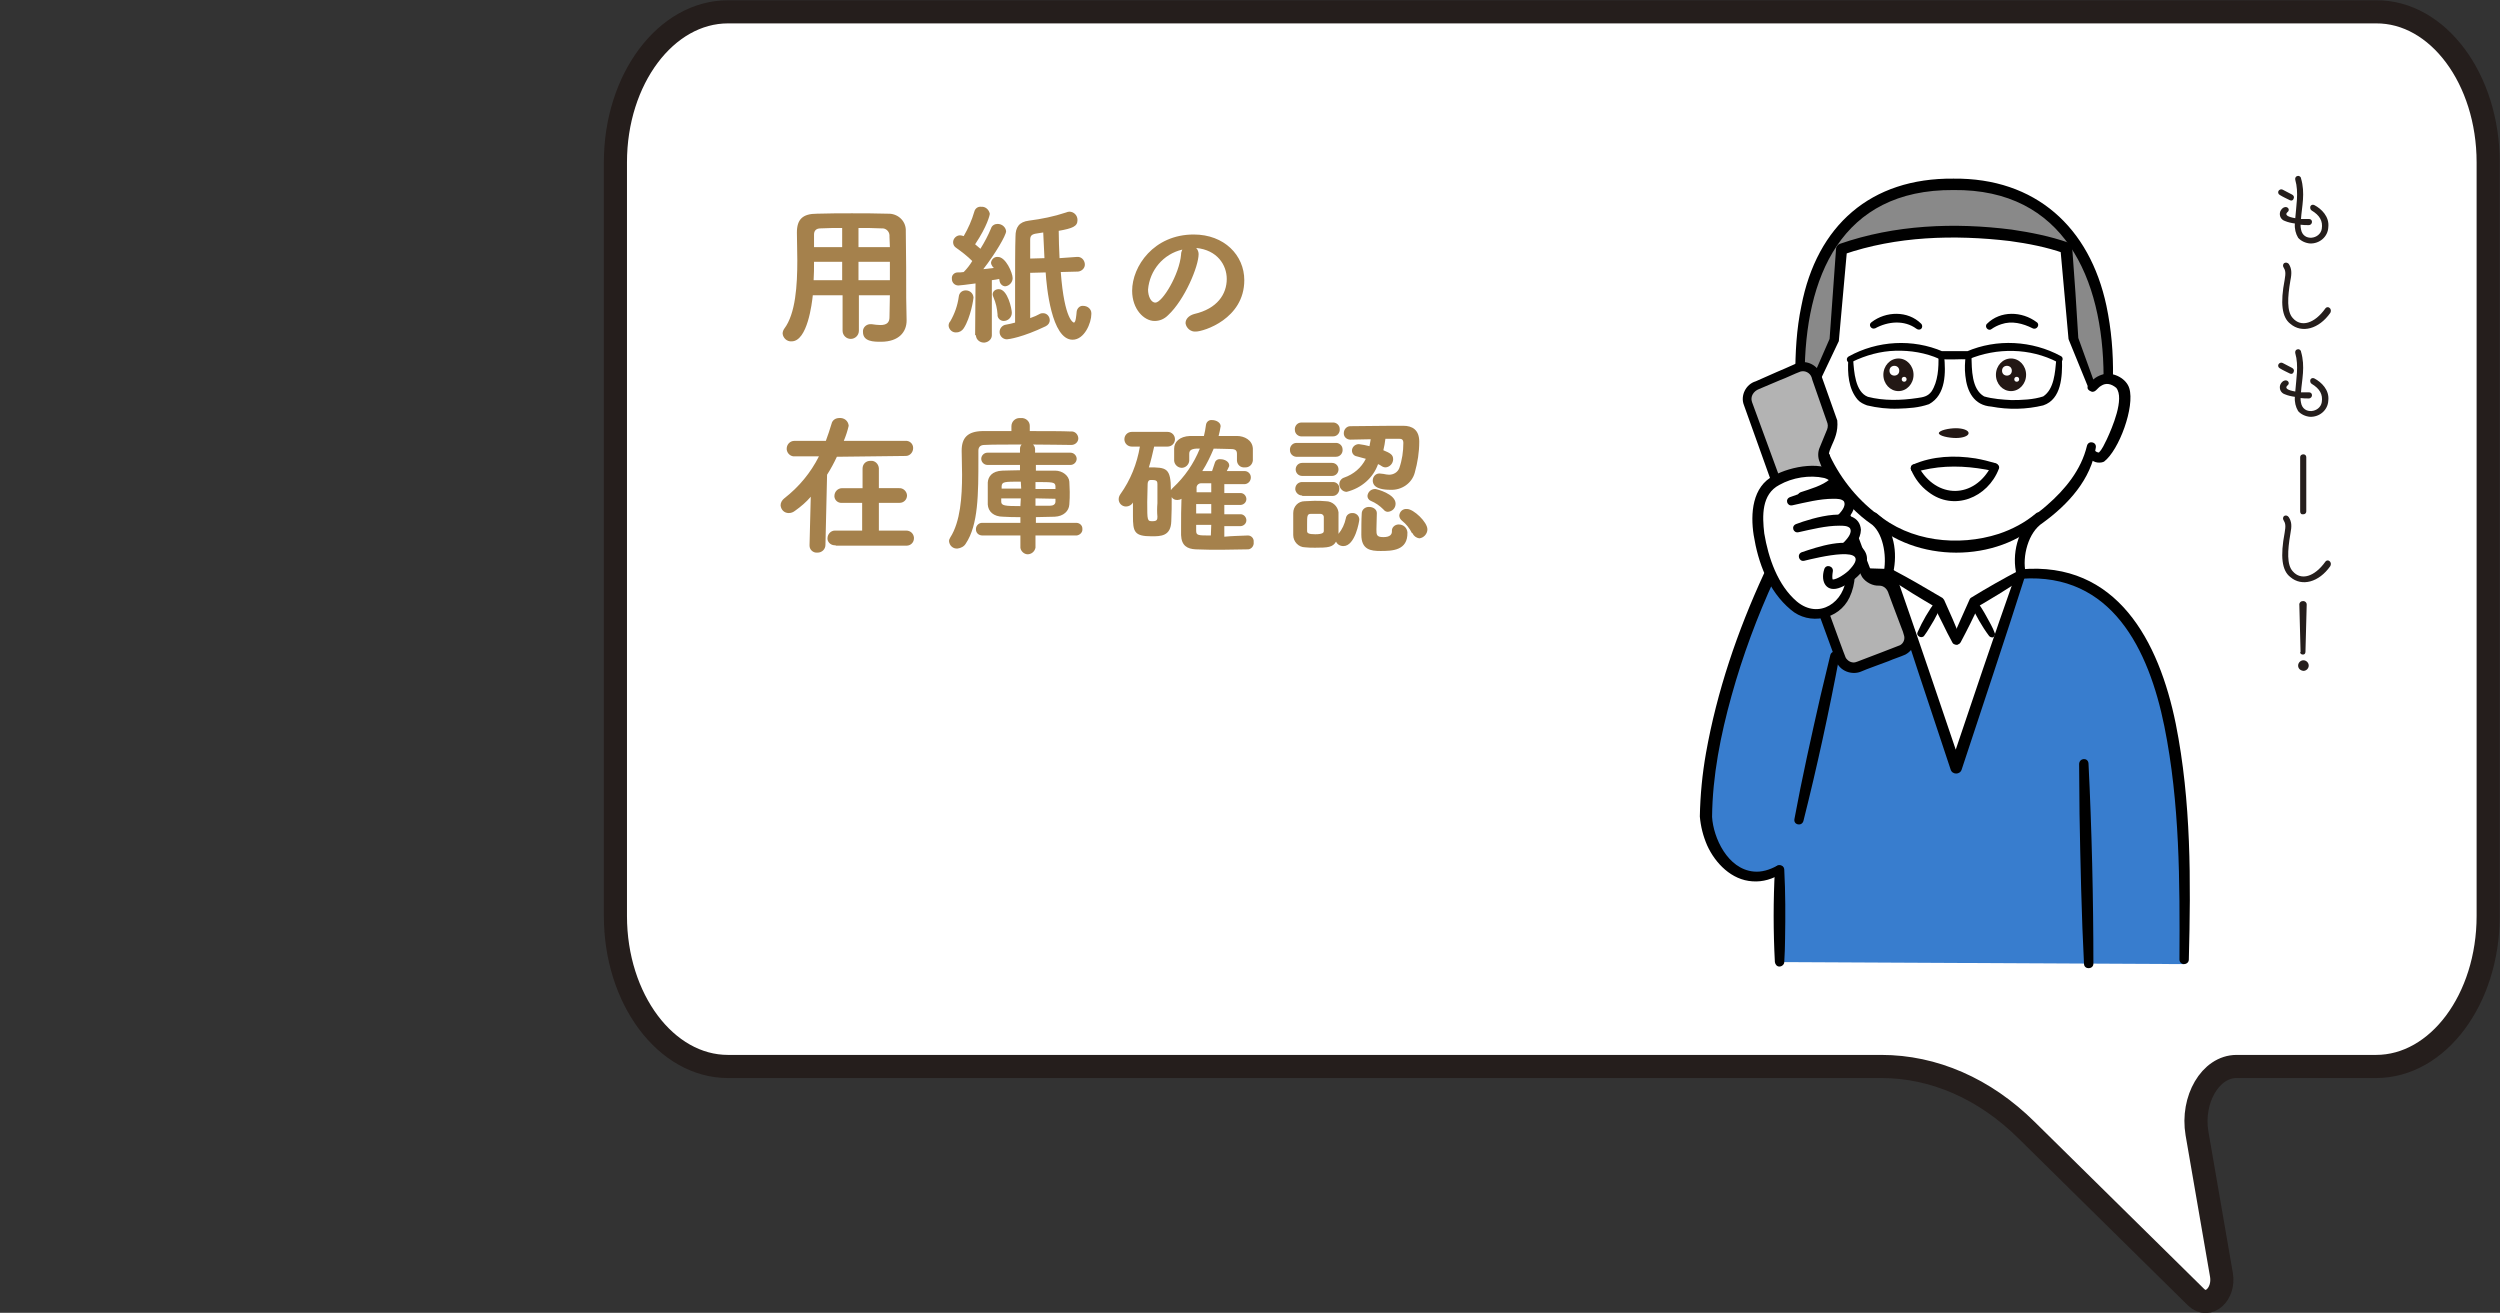 <?xml version="1.0" encoding="utf-8"?>
<!-- Generator: Adobe Illustrator 27.1.1, SVG Export Plug-In . SVG Version: 6.00 Build 0)  -->
<svg version="1.1" id="レイヤー_1" xmlns="http://www.w3.org/2000/svg" xmlns:xlink="http://www.w3.org/1999/xlink" x="0px"
	 y="0px" viewBox="0 0 613 321.9" style="enable-background:new 0 0 613 321.9;" xml:space="preserve">
<rect x="0" y="0" width="613" height="321.9" fill="#333333" stroke="none"/>
<style type="text/css">
	.st0{fill:none;}
	.st1{fill:#FFFFFF;stroke:#251E1C;stroke-width:5.67;stroke-miterlimit:10;}
	.st2{fill:#A5814C;}
	.st3{fill:#251E1C;}
	.st4{fill:#387DCE;}
	.st5{fill:#727171;}
	.st6{fill:#898989;}
	.st7{fill:#FFFFFF;}
	.st8{fill:#231815;}
	.st9{fill:#B3B3B3;}
</style>
<g id="レイヤー_2_00000055702673987536279940000015536408605615320245_">
	<g id="吹き出し">
		<rect y="2.8" class="st0" width="613" height="316.2"/>
		<path class="st1" d="M610.1,39.8v184.8c0,20.4-12.3,36.9-27.5,36.9h-34.2c-6.4,0-11.1,8.1-9.7,16.4l6,34.7
			c0.8,4.7-3.2,8.4-6.2,5.5l-41.6-41c-10.3-10.2-22.8-15.6-35.6-15.6H178.5c-15.2,0-27.6-16.5-27.6-36.9V39.8
			c0-20.4,12.4-36.9,27.6-36.9h404.1C597.8,2.8,610.1,19.4,610.1,39.8z"/>
		<path class="st2" d="M218.2,72.4h-7.6v8.7c0,1.1-0.9,2-2,2s-2-0.9-2-2v-8.7h-7.3c-0.2,1.9-1.3,11.3-5.2,11.3
			c-1.1,0.1-2.1-0.8-2.2-1.9c0-0.5,0.2-0.9,0.4-1.2c2.8-3.7,3.2-10.7,3.2-16.7c0-2.5-0.1-4.9-0.1-6.8V57c0-3.2,1.4-4.6,4.9-4.6
			c3.1-0.1,5.8-0.1,8.6-0.1s5.6,0,8.8,0.1c2.3-0.1,4.3,1.6,4.4,3.9c0,0.1,0,0.2,0,0.4c0.1,5.5,0.1,12.4,0.1,16.4l0.1,5.4v0.1
			c0,2.7-1.8,5.2-6.3,5.2c-1.7,0-4.4,0-4.4-2.4c-0.1-1,0.7-1.8,1.6-1.9c0.1,0,0.1,0,0.2,0c0.1,0,0.3,0,0.4,0
			c0.7,0.1,1.4,0.2,2.1,0.2c1.6,0,2.2-0.7,2.2-1.9L218.2,72.4z M206.5,64.2h-6.9c0,1.5,0,3-0.1,4.5h7L206.5,64.2z M206.5,55.9
			c-1.7,0-3.5,0-5.3,0.1c-1.2,0-1.6,0.7-1.6,1.5s0,2,0,3.1h6.9V55.9z M218.2,60.6l-0.1-2.6c0.1-1-0.6-1.9-1.6-2c-0.1,0-0.2,0-0.4,0
			c-1.9-0.1-3.7-0.1-5.6-0.1v4.7L218.2,60.6z M210.5,64.2v4.5h7.7c0-1.5,0-3.1,0-4.5H210.5z"/>
		<path class="st2" d="M234.5,81.5c-1,0.1-1.8-0.7-1.9-1.6c0,0,0,0,0,0c0-0.4,0.1-0.8,0.4-1.1c1.1-1.9,1.8-3.9,2.1-6.1
			c0.1-0.9,0.8-1.5,1.7-1.5c1,0,1.8,0.7,1.9,1.7c0,0,0,0.1,0,0.1c0,0.3-0.7,4.9-2.4,7.5C235.9,81.1,235.3,81.5,234.5,81.5z
			 M239.1,82.1l0.1-12.6c-2.1,0.3-4,0.5-4.2,0.5c-0.9,0-1.6-0.7-1.6-1.6c0,0,0-0.1,0-0.1c-0.1-0.8,0.6-1.5,1.4-1.5c0,0,0,0,0,0
			c0.4,0,1,0,1.5-0.1c0.8-0.8,1.5-1.7,2.1-2.7c-1.2-1.2-2.5-2.2-3.9-3.2c-0.5-0.3-0.8-0.8-0.8-1.4c0-0.9,0.8-1.7,1.7-1.7
			c0.3,0,0.6,0.1,0.9,0.2c1.1-1.9,2-3.9,2.6-6c0.2-0.8,0.9-1.3,1.7-1.2c1-0.1,1.9,0.7,2.1,1.7c0,0.3-0.6,3-3.6,7.5l1.3,1.1
			c1-1.6,1.9-3.3,2.6-5c0.2-0.7,0.9-1.1,1.6-1.1c1.1,0,2,0.8,2.1,1.8c0,1-2.7,5.6-5.6,9.3l2.6-0.3l-0.3-0.3c-0.2-0.3-0.4-0.6-0.4-1
			c0.1-0.8,0.8-1.5,1.7-1.4c1.9,0,3.6,3.9,3.6,5.2c0,1-0.8,1.9-1.8,2c-0.7,0-1.3-0.6-1.4-1.3c0-0.2-0.1-0.4-0.1-0.5
			c-0.4,0.1-1.1,0.2-1.8,0.3l0,13.3c0.1,1.1-0.8,1.9-1.8,2c-0.1,0-0.1,0-0.2,0c-1,0-1.9-0.8-1.9-1.8C239,82.2,239,82.2,239.1,82.1
			L239.1,82.1z M244.6,77.1c-0.1-1.4-0.4-2.8-1-4.2c-0.1-0.2-0.2-0.5-0.2-0.7c0-0.8,0.7-1.3,1.5-1.3c0,0,0,0,0,0
			c2.2,0,3.2,4.9,3.2,5.8c0,1.1-0.9,2-2,2C245.2,78.7,244.5,77.9,244.6,77.1C244.6,77.1,244.6,77,244.6,77.1L244.6,77.1z
			 M260.1,66.7c0.9,12,3.2,12.4,3.2,12.4c0.5,0,0.6-1.7,0.7-2.7c0.1-0.8,0.8-1.5,1.6-1.4c0,0,0,0,0,0c1.1,0,2,0.8,2,1.8
			c0,0.1,0,0.1,0,0.2c0,2.2-1.7,6.3-4.6,6.3c-5.2,0-6.4-13.2-6.6-16.5l-3.8,0.1c0,3.8,0,8,0,11.1c0.9-0.3,1.8-0.7,2.5-1.1
			c0.2-0.1,0.4-0.1,0.7-0.1c0.9,0,1.6,0.8,1.6,1.7c0,0.7-0.4,1.2-1,1.5c-5.6,2.7-9.1,3.2-9.5,3.2c-1,0-1.8-0.8-1.8-1.8c0,0,0,0,0,0
			c0-0.9,0.7-1.7,1.6-1.8c0.7-0.1,1.4-0.3,2.2-0.5c0-1.8,0-4.7,0-7.8c0-5.1,0-10.8,0.1-13.3c0-2.3,0.9-3.6,3.3-3.9
			c3.1-0.4,6.1-1,9.1-2c0.3-0.1,0.5-0.2,0.8-0.2c1.1,0,2,0.9,2,2c0,0,0,0,0,0.1c0,1.5-1.2,2-4.6,2.6c0,2.1,0.1,4.4,0.2,6.7L264,63
			h0.1c1-0.1,1.8,0.7,1.9,1.7c0.1,1-0.7,1.8-1.7,1.9c-0.1,0-0.2,0-0.3,0L260.1,66.7z M256.1,63.3l-0.3-6.3l-1.9,0.3
			c-1,0.2-1.3,0.6-1.3,1.5s0,2.6,0,4.6L256.1,63.3z"/>
		<path class="st2" d="M293.9,62.3c0,3-3.4,11.2-7.5,15c-0.9,0.9-2,1.4-3.3,1.4c-2.6,0-5.5-2.9-5.5-7.4c0-6,5.3-13.8,15.1-13.8
			c7.5,0,12.4,5.1,12.4,11.2c0,9.5-10,12.6-11.9,12.6c-1.2,0.1-2.3-0.8-2.5-2c0,0,0-0.1,0-0.1c0-0.9,0.7-1.8,2.1-2.2
			c5.7-1.3,8-4.9,8-8.6c0-3.4-2.3-7.1-7.5-7.6C293.7,61.2,293.9,61.8,293.9,62.3z M281.5,71c0,1.6,0.7,3.2,1.8,3.2
			c1.7,0,5.9-6.9,6.3-11.8c0-0.4,0.1-0.8,0.3-1.2C285.2,62.3,281.9,66.3,281.5,71z"/>
		<path class="st2" d="M205.2,112c-0.7,1.5-1.5,3-2.4,4.4l-0.4,17.2c0,1.1-0.9,1.9-1.9,1.9c0,0,0,0-0.1,0c-1,0.1-1.9-0.7-1.9-1.7
			c0,0,0-0.1,0-0.1v-0.1l0.3-11.8c-1.1,1.3-2.4,2.4-3.8,3.4c-0.5,0.4-1,0.6-1.6,0.6c-1.1,0-1.9-0.8-2-1.9c0-0.7,0.4-1.3,0.9-1.7
			c3.6-2.8,6.5-6.3,8.5-10.3h-5.9c-1,0.1-1.9-0.7-2-1.7c0-0.1,0-0.1,0-0.2c0-1,0.8-1.9,1.9-1.9c0,0,0.1,0,0.1,0h7.6
			c0.5-1.4,1-2.8,1.4-4.2c0.2-0.9,1-1.4,1.9-1.4c1.2-0.1,2.2,0.7,2.3,1.9c-0.3,1.3-0.7,2.5-1.2,3.7H222c1-0.1,1.9,0.7,1.9,1.7
			c0,0,0,0.1,0,0.1c0,1-0.8,1.9-1.8,1.9c0,0-0.1,0-0.1,0L205.2,112z M204.9,133.7c-1,0.1-1.9-0.6-2-1.5c0-0.1,0-0.1,0-0.2
			c0-1,0.8-1.9,1.8-1.9c0.1,0,0.1,0,0.2,0h6.5v-6.8h-4.9c-1,0.1-1.8-0.6-1.9-1.5c0-0.1,0-0.1,0-0.2c0-1,0.8-1.9,1.9-1.9
			c0,0,0,0,0.1,0h4.9v-4.8c0-1.1,0.8-1.9,1.9-1.9c0,0,0.1,0,0.1,0c1-0.1,1.9,0.7,2,1.8c0,0,0,0.1,0,0.1v4.8h4.9c1-0.1,1.9,0.7,2,1.7
			c0,0,0,0.1,0,0.1c0,1-0.8,1.8-1.8,1.8c-0.1,0-0.1,0-0.2,0h-4.9v6.8h6.7c1,0,1.8,0.7,1.9,1.7c0,0.1,0,0.1,0,0.2
			c0,1-0.8,1.8-1.8,1.8c0,0-0.1,0-0.1,0H204.9z"/>
		<path class="st2" d="M253.9,131.3v3c-0.2,1-1.1,1.7-2.1,1.6c-0.8-0.1-1.5-0.8-1.6-1.6v-3h-9.3c-0.9,0-1.6-0.6-1.6-1.5
			c0,0,0-0.1,0-0.1c0-0.8,0.7-1.5,1.5-1.5c0,0,0.1,0,0.1,0h9.3v-1.4c-1.4,0-2.8,0-4.2-0.1c-2.4,0-3.7-1.3-3.8-3c0-1,0-2,0-2.8
			s0-1.7,0-2.6c0.1-1.4,1-2.8,3.6-2.9c1.1,0,2.6-0.1,4.3-0.1V114h-8c-0.8,0-1.5-0.7-1.5-1.5s0.7-1.5,1.5-1.5h8v-0.9
			c0-0.4,0.1-0.8,0.4-1.1c-3.8,0-7.3,0-9.1,0.1c-1.1,0-1.5,0.6-1.5,1.4v1.9c0,8.7,0,16.3-3.1,20.9c-0.4,0.7-1.2,1.1-2,1.2
			c-1.1,0.1-2-0.7-2.1-1.8c0-0.3,0.1-0.6,0.3-0.9c2.5-3.9,2.9-10,2.9-15.4c0-2.1-0.1-4.1-0.1-5.8v-0.1c0-3.2,1.5-4.7,5-4.8
			c1.8,0,4.4,0,7.2,0v-1.2c0-1.1,0.9-2,2-2c0.1,0,0.2,0,0.3,0c1.2-0.1,2.2,0.8,2.2,1.9c0,0,0,0.1,0,0.1v1.2c4.1,0,8,0,10.1,0.1
			c0.9-0.1,1.7,0.6,1.8,1.6c0,0,0,0.1,0,0.1c0,0.9-0.8,1.6-1.7,1.6c0,0-0.1,0-0.1,0h-0.1c-1.8,0-5.4-0.1-9.2-0.1
			c0.3,0.3,0.5,0.7,0.5,1.1v0.9h8.7c0.8,0,1.5,0.7,1.5,1.5s-0.7,1.5-1.5,1.5H254v1.4c1.7,0,3.3,0,4.7,0c1.9,0,3.4,1.3,3.5,2.7
			c0,0.7,0.1,1.6,0.1,2.5s0,2.1-0.1,3.1c-0.1,1.6-1.4,2.9-3.6,3c-1.5,0-3.1,0.1-4.6,0.1v1.4h9.9c0.8,0,1.5,0.6,1.5,1.4
			c0,0,0,0.1,0,0.1c0.1,0.8-0.6,1.5-1.4,1.6c0,0-0.1,0-0.1,0L253.9,131.3z M250.3,118.1c-4,0-4.6,0-4.7,1.1c0,0.2,0,0.4,0,0.6h4.8
			L250.3,118.1z M250.3,122.2h-4.8c0,0.3,0,0.5,0,0.8c0,1,0.9,1.1,4.7,1.1L250.3,122.2z M258.8,119.2c-0.1-1-0.6-1-4.9-1v1.7h4.9
			L258.8,119.2z M253.9,122.2v1.8c1.2,0,2.4,0,3.6,0c0.7,0,1.3-0.3,1.3-1c0-0.3,0-0.5,0-0.7L253.9,122.2z"/>
		<path class="st2" d="M306,131.3c0.8,0,1.5,0.7,1.4,1.6c0,0,0,0.1,0,0.1c0.1,0.8-0.5,1.6-1.3,1.7c0,0,0,0-0.1,0
			c-2.1,0-4.2,0.1-6.4,0.1s-4.3,0-6.4-0.1s-3.5-0.9-3.6-3.5v-2c0-2.1,0-4.7,0.1-6.9c-0.3,0.2-0.7,0.3-1,0.3c-0.6,0-1.1-0.2-1.4-0.7
			c0,2,0,3.9-0.1,5.9c-0.1,3.7-2.6,3.7-4.8,3.7c-4.3,0-4.6-1.1-4.6-5c0-1.1,0-2.2,0-3.3c-0.3,0.6-1,1-1.7,1c-1,0-1.8-0.8-1.8-1.8
			c0-0.5,0.2-0.9,0.4-1.2c2.5-3.5,4.1-7.5,4.8-11.7h-2c-1,0-1.8-0.8-1.8-1.8c0-1,0.8-1.8,1.8-1.8h8.8c1,0,1.8,0.8,1.8,1.8
			c0,1-0.8,1.8-1.8,1.8h-3.3c-0.4,1.8-0.8,3.5-1.3,5.1c4.3,0,5.4,0.1,5.4,5.6c0.1-0.2,0.3-0.4,0.5-0.6c2.9-2.7,5.1-5.9,6.6-9.6h-0.9
			c-1.3,0.1-1.7,0.5-1.7,1.3v1.7c-0.1,1-1,1.8-2,1.7c-0.9-0.1-1.6-0.8-1.7-1.7c0-0.5,0-1,0-1.4s0-1,0-1.6c0-1.6,1.3-3,3.9-3.1
			c1.1,0,2.2,0,3.4,0c0.2-0.8,0.4-1.8,0.5-2.7c0.1-0.8,0.8-1.3,1.5-1.2c1,0,2.1,0.6,2.1,1.5c-0.1,0.8-0.3,1.6-0.5,2.4
			c1.5,0,3,0,4.5,0c1.8,0,3.8,1,3.9,3.1c0,0.5,0,1,0,1.5s0,1,0,1.4c-0.1,1-0.9,1.8-2,1.7c0,0,0,0,0,0c-1,0.1-1.8-0.6-1.9-1.6
			c0,0,0-0.1,0-0.1v-1.6c0-0.8-0.3-1.2-1.5-1.2s-2.7-0.1-4.2-0.1c-0.8,1.9-1.7,3.8-2.8,5.5h2.4c0.2-0.6,0.4-1.2,0.7-2.1
			c0.2-0.6,0.8-0.9,1.4-0.8c1,0,2.1,0.6,2.1,1.5c0,0.2,0,0.3-0.1,0.4c-0.1,0.3-0.3,0.6-0.5,1c1.4,0,2.9,0,4.4,0
			c0.8,0,1.5,0.7,1.5,1.5c0,0,0,0.1,0,0.1c0,0.8-0.6,1.5-1.4,1.6c0,0-0.1,0-0.1,0h-5v2.2h3.8c0.8-0.1,1.5,0.5,1.6,1.3
			c0.1,0.8-0.5,1.5-1.3,1.6c-0.1,0-0.2,0-0.3,0h-3.8v2.3h3.8c0.8-0.1,1.5,0.5,1.6,1.3c0.1,0.8-0.5,1.5-1.3,1.6c-0.1,0-0.2,0-0.3,0
			h-3.8v2.6C302.2,131.4,304,131.4,306,131.3L306,131.3z M283.8,123.4c0-1.6,0-3.2,0-4.7c0-0.6-0.1-1-1.2-1c-0.2,0-0.3,0-0.5,0
			c-0.5,0-0.7,0.5-0.7,1c0,1.4-0.1,2.9-0.1,4.4c0,4.6,0,4.7,1.3,4.7c1.1,0,1.2-0.4,1.2-1.1C283.7,125.7,283.7,124.5,283.8,123.4
			L283.8,123.4z M297,123.6h-3.7v2.3h3.7L297,123.6z M297,128.7h-3.7v1.4c0,1.2,0.4,1.2,3.6,1.2L297,128.7z M297,118.5h-2.5
			c-0.6,0-1,0.4-1.1,0.9c0,0,0,0,0,0.1c0,0.3,0,0.7,0,1.2h3.6L297,118.5z"/>
		<path class="st2" d="M318.1,112c-0.9,0.1-1.8-0.6-1.8-1.6c-0.1-0.9,0.6-1.8,1.6-1.8c0.1,0,0.2,0,0.3,0h9.2
			c0.9-0.1,1.8,0.6,1.8,1.6c0.1,0.9-0.6,1.8-1.6,1.8c-0.1,0-0.2,0-0.3,0H318.1z M322.5,134.3c-0.9,0-1.7,0-2.5-0.1
			c-1.6,0-2.9-1.4-2.9-3c0,0,0,0,0,0c0-0.9,0-1.9,0-2.8s0-1.8,0-2.6c0-1.6,1.2-2.9,2.8-2.9c0.8,0,1.6-0.1,2.4-0.1c1,0,1.9,0,2.8,0.1
			c1.6,0,2.9,1.2,3.1,2.7c0,0.8,0,1.8,0,2.7s0,1.8,0,2.6c0.9-1.1,1.5-2.4,1.8-3.8c0.1-0.8,0.8-1.3,1.5-1.3c0.9-0.1,1.8,0.6,1.8,1.6
			c0,0.4-1,6.5-3.9,6.5c-0.8,0-1.5-0.4-1.8-1.1C326.8,134.2,325.6,134.3,322.5,134.3z M319.3,107c-0.9,0.1-1.8-0.6-1.8-1.6
			c-0.1-0.9,0.6-1.8,1.6-1.8c0.1,0,0.2,0,0.3,0h7.3c0.9-0.1,1.8,0.6,1.8,1.6c0.1,0.9-0.6,1.8-1.6,1.8c-0.1,0-0.2,0-0.3,0H319.3z
			 M319.3,121.5c-0.9,0-1.6-0.7-1.7-1.5c0,0,0-0.1,0-0.1c0-0.9,0.6-1.6,1.5-1.7c0.1,0,0.1,0,0.2,0h7.4c0.9-0.1,1.7,0.6,1.7,1.5
			c0,0.1,0,0.1,0,0.2c0,0.9-0.7,1.7-1.6,1.7c0,0-0.1,0-0.1,0H319.3z M319.3,116.7c-0.9,0-1.6-0.7-1.6-1.6c0-0.9,0.7-1.6,1.6-1.6
			c0,0,0,0,0,0h7.3c0.9,0,1.6,0.7,1.6,1.6c0,0.9-0.7,1.6-1.6,1.6c0,0,0,0,0,0H319.3z M321.4,126c-0.9,0-0.9,0.6-0.9,2.5
			c0,0.6,0,1.2,0,1.7s0.3,0.8,2,0.8c2,0,2.1-0.5,2.1-0.8c0-0.5,0-1.1,0-1.7s0-1.2,0-1.7c0-0.5-0.4-0.8-0.8-0.8c0,0-0.1,0-0.1,0
			H321.4z M330.2,120.6c-1,0-1.8-0.9-1.8-1.9c0-0.7,0.5-1.4,1.2-1.6c2.3-0.8,4.2-2.4,5.3-4.6c-0.7-0.2-1.4-0.4-2.2-0.6
			c-0.7-0.1-1.2-0.7-1.2-1.4c0-0.9,0.8-1.6,1.7-1.6c0,0,0,0,0,0c0.9,0.1,1.8,0.3,2.6,0.5c0.1-0.6,0.2-1.1,0.3-1.7l-4.9,0.1h-0.1
			c-0.8,0-1.6-0.6-1.6-1.5c0,0,0-0.1,0-0.1c0-0.9,0.7-1.7,1.6-1.7c0,0,0.1,0,0.1,0c2.6,0,7-0.1,10.2-0.1c1.1,0,2,0,2.7,0
			c2.2,0,3.9,1,3.9,3.9c0,2.6-0.4,5.1-1.1,7.6c-0.7,2.6-3.2,4.3-5.9,4.2c-4.2,0-4.4-1.6-4.4-2.3c0-0.9,0.7-1.7,1.6-1.7
			c0,0,0.1,0,0.1,0c0.3,0,0.6,0.1,0.9,0.1c0.5,0.1,1,0.2,1.4,0.2c1.1,0,2.1-0.6,2.5-1.6c0.7-2,1-4.1,1-6.2c0-0.9-0.5-1-0.9-1
			c-0.9,0-2.1,0-3.5,0c-0.1,1-0.3,1.9-0.5,2.8c1.7,0.7,2.4,1.1,2.4,2.2c0,1-0.8,1.9-1.8,2c-0.4,0-0.7-0.1-1-0.3
			c-0.3-0.2-0.6-0.4-0.9-0.5C336.7,117.2,333.8,119.7,330.2,120.6L330.2,120.6z M338.5,135.1c-2.4,0-4.7-0.3-4.7-4
			c0-1.3,0-3.7,0.1-5.2c0-0.9,0.8-1.6,1.7-1.6c0,0,0.1,0,0.1,0c1,0,1.9,0.6,1.9,1.5v0.1c0,1.2-0.1,2.6-0.1,3.9s0,1.9,1.7,1.9
			s2.1-0.7,2.1-1.4c-0.1-0.9,0.6-1.6,1.5-1.7c0.1,0,0.2,0,0.2,0c1.1,0,2,0.8,2.1,1.9c0,0,0,0.1,0,0.1
			C345.2,135,341.4,135.1,338.5,135.1L338.5,135.1z M339.2,124.9c-0.9-0.9-1.9-1.6-3.1-2.1c-0.5-0.2-0.8-0.7-0.8-1.2
			c0.1-1,0.9-1.7,1.9-1.7c0.3,0,5,1.2,5,3.6c0,1.1-0.8,1.9-1.9,2C339.9,125.5,339.5,125.3,339.2,124.9L339.2,124.9z M346.2,130.7
			c-0.6-1.2-1.4-2.2-2.4-3c-0.4-0.3-0.7-0.8-0.7-1.3c0.1-1,0.9-1.7,1.9-1.6c1.6,0,5,3.2,5,5c0,1.1-0.9,2.1-2,2.2
			c-0.7-0.1-1.4-0.6-1.6-1.2L346.2,130.7z"/>
		<path class="st3" d="M559,47.8c-0.4-0.2-0.5-0.7-0.3-1c0,0,0,0,0,0c0.2-0.3,0.6-0.5,1-0.3c0.7,0.4,1.6,0.8,2.3,1.2
			c0.4,0.2,0.6,0.6,0.4,1c0,0,0,0,0,0c-0.1,0.4-0.5,0.6-0.9,0.4c0,0,0,0,0,0C560.7,48.7,559.8,48.3,559,47.8z M570.9,55.7
			c-0.1,2.4-2.2,4.1-4.5,4c-1.1-0.1-2.2-0.6-2.9-1.4c-0.6-1-0.9-2.2-0.8-3.5c-0.8-0.1-1.7-0.3-2.4-0.6c-1-0.3-1.5-1.3-1.2-2.3
			c0.2-0.5,0.6-1,1.1-1.1c0.3-0.1,0.7,0,0.9,0.3c0.2,0.3,0.1,0.7-0.2,0.9c-0.8,0.7,0.1,1.2,1.9,1.5c0.2-2.9,0.9-6.3,0-9.4
			c-0.1-0.4,0.1-0.8,0.4-0.9c0,0,0,0,0,0c0.4-0.2,0.8,0,1,0.4c0,0,0,0.1,0,0.1c1.1,3.7,0.2,7,0,10c0.7,0,1.3,0,2,0
			c0.4,0,0.7,0.3,0.7,0.7c0,0,0,0,0,0c0,0.4-0.3,0.8-0.8,0.8l0,0c-0.7,0-1.3,0-2-0.1c0,0.4,0,0.7,0.1,1.1c0.5,3.1,4.7,2.5,5.1-0.1
			c0.3-1.9-0.5-3.3-2.5-4.5c-0.3-0.2-0.4-0.6-0.3-1c0.2-0.4,0.6-0.5,1-0.3C569.2,51.2,571.2,53.1,570.9,55.7L570.9,55.7z"/>
		<path class="st3" d="M560.2,68.6c0.3-1.7,0.2-2.3-0.3-3.1c-0.2-0.3-0.1-0.8,0.2-1c0,0,0,0,0,0c0.4-0.2,0.8-0.1,1.1,0.2
			c0.7,1.1,0.8,2.2,0.4,4.1c-0.7,4.1-0.9,7.6,0.6,9.2c2,2.3,5.3,1.4,8-2.4c0.2-0.3,0.7-0.4,1-0.1c0,0,0,0,0,0
			c0.4,0.3,0.4,0.8,0.2,1.2c-2.8,4-7,5.1-9.8,2.7C559.5,77.8,559.1,74.3,560.2,68.6z"/>
		<path class="st3" d="M559,90.3c-0.4-0.2-0.5-0.7-0.3-1c0,0,0,0,0,0c0.2-0.3,0.6-0.5,1-0.3c0.7,0.4,1.6,0.8,2.3,1.2
			c0.4,0.2,0.6,0.6,0.4,1c0,0,0,0,0,0c-0.1,0.4-0.5,0.6-0.9,0.4c0,0,0,0,0,0C560.7,91.2,559.8,90.8,559,90.3z M570.9,98.2
			c-0.1,2.4-2.2,4.1-4.5,4c-1.1-0.1-2.2-0.6-2.9-1.4c-0.6-1-0.9-2.2-0.8-3.5c-0.8-0.1-1.7-0.3-2.4-0.6c-1-0.3-1.5-1.3-1.2-2.3
			c0.2-0.5,0.6-1,1.1-1.1c0.3-0.1,0.7,0,0.9,0.3c0.2,0.3,0.1,0.7-0.2,0.9c-0.8,0.7,0.1,1.2,1.9,1.5c0.2-2.9,0.9-6.3,0-9.4
			c-0.1-0.4,0.1-0.8,0.4-0.9c0,0,0,0,0,0c0.4-0.2,0.8,0,1,0.4c0,0,0,0.1,0,0.1c1.1,3.7,0.2,7,0,10c0.7,0,1.3,0,2,0
			c0.4,0,0.7,0.3,0.7,0.7c0,0,0,0,0,0c0,0.4-0.3,0.8-0.8,0.8l0,0c-0.7,0-1.3,0-2-0.1c0,0.4,0,0.7,0.1,1.1c0.5,3.1,4.7,2.5,5.1-0.1
			c0.3-1.9-0.5-3.3-2.5-4.5c-0.3-0.2-0.4-0.6-0.3-1c0.2-0.4,0.6-0.5,1-0.3C569.2,93.7,571.2,95.6,570.9,98.2L570.9,98.2z"/>
		<path class="st3" d="M564,125.4v-13.3c0-0.4,0.3-0.7,0.8-0.7c0.4,0,0.7,0.3,0.7,0.7v13.3c0,0.4-0.3,0.7-0.7,0.7
			C564.3,126.2,564,125.9,564,125.4C564,125.5,564,125.5,564,125.4z"/>
		<path class="st3" d="M560.2,130.6c0.3-1.7,0.2-2.3-0.3-3.1c-0.2-0.3-0.1-0.8,0.2-1c0,0,0,0,0,0c0.4-0.2,0.8-0.1,1.1,0.3
			c0.7,1.1,0.8,2.1,0.4,4.1c-0.7,4.1-0.9,7.6,0.6,9.2c2,2.3,5.3,1.4,8-2.4c0.2-0.3,0.7-0.4,1-0.1c0,0,0,0,0,0
			c0.4,0.3,0.4,0.8,0.2,1.2c-2.8,4-7,5.1-9.8,2.7C559.5,139.9,559.1,136.4,560.2,130.6z"/>
		<path class="st3" d="M563.5,163.2c0-0.7,0.6-1.3,1.3-1.3s1.3,0.6,1.3,1.3s-0.6,1.3-1.3,1.3c0,0,0,0,0,0
			C564,164.4,563.5,163.9,563.5,163.2C563.5,163.2,563.5,163.2,563.5,163.2z M564.1,159.8l-0.3-11.4c-0.1-0.5,0.3-1,0.8-1
			c0.5-0.1,1,0.3,1,0.8c0,0.1,0,0.1,0,0.2l-0.3,11.4c0,0.4-0.2,0.7-0.6,0.7c-0.4,0-0.7-0.2-0.7-0.6
			C564.1,159.9,564.1,159.9,564.1,159.8L564.1,159.8z"/>
	</g>
</g>
<g>
	<path class="st4" d="M436.3,235.9l99.2,0.5l0.5-14.1c0,0,4.2-85.7-40.4-81.5l-15.9,47.5l-15.9-47.5c0,0-29.9,0.7-29.9,0.7
		s-15.6,28.8-15.2,62.1c3.2,10,9.2,12.9,17.7,9.7L436.3,235.9z"/>
	<path class="st5" d="M513,95l-4.6-12.1l-1.8-22.2c0,0-10.2-4-27.4-4S451.5,61,451.5,61l-1.8,22.2L444.3,95l-2.8-3.2
		c0-28.5,12.1-46.1,37.7-46.1s37.7,18.9,37.7,46.1L513,95z"/>
	<g id="XMLID_00000028306376786266624550000009119952921051911051_">
		<path class="st6" d="M517,92.3l-0.3,0.6c-2.3,0-3.6,2.1-3.6,2.1l-3.3-8.6l-1.3-3.5l-1.7-21l3.4-0.3C514.8,69.6,517,80.2,517,92.3z
			"/>
		<path class="st7" d="M519.6,94.2c4,3.1-2.7,17.3-4.6,18c-1.4,0.5-2.6-1-2.6-1l0,0c-1.7,6.1-6.2,11.5-13.1,16.5
			c-0.1,0.1-0.2,0.1-0.3,0.2l-0.1-0.2c-10.2,8.5-28.3,8.5-38.5,0l-0.1,0.2c-0.1-0.1-0.2-0.2-0.3-0.2c-6.2-4.5-10.3-10.4-12.5-15.5
			c-0.5,0.1-1.9,0.4-3.1,0.1c-1.9-0.5-9.9-14.1-6.2-17.5c1.2-1.1,2.3-1.5,3.2-1.5c1.4,0,2.5,0.8,3.1,1.3l4-8.8l5.2,2.4
			c0,0-0.3,9.1,4.2,10.2c2.2,0.5,4.5,0.7,6.8,0.7c2.3,0,4.6-0.3,7-0.7c3.8-0.8,4.3-6.2,4.3-9.2c0-1.2-0.1-2-0.1-2h6.7c0,0,0,0,0.1,0
			l0,0c0,0-0.1,0.8-0.1,2c0,3,0.5,8.4,4.3,9.2c2.4,0.5,4.7,0.7,7,0.7c2.3,0,4.6-0.3,6.8-0.7c4.5-1.1,4.2-10.2,4.2-10.2l4.7-1.8
			L513,95c0,0,1.4-2.1,3.6-2.1C517.5,93,518.5,93.3,519.6,94.2z M482.8,106.2c0-0.7-1.4-1.2-3.1-1.2s-4.2,0.5-4.2,1.2
			c0,0.7,2.4,1.2,4.2,1.2S482.8,106.9,482.8,106.2z"/>
		<path class="st7" d="M508.4,82.9l1.3,3.5l-4.7,1.8h-0.1c-11.1-5.9-21.3-1.4-22.2-1c0,0-0.1,0-0.1,0h-6.7c0,0-10.6-5.2-22.2,1
			l-5.2-2.4l1.2-2.6l1.8-22.2c0,0,10.5-4.3,27.7-4.3c17.2,0,27.4,4,27.4,4l0.1,1.2L508.4,82.9z"/>
		<path class="st6" d="M479.2,45.2c14.7,0,24.9,6.1,30.9,16.5l-3.4,0.3l-0.1-1.2c0,0-10.2-4-27.4-4c-17.2,0-27.7,4.3-27.7,4.3
			l-2.7-0.7C454.9,50.6,464.9,45.2,479.2,45.2z"/>
		<path class="st7" d="M505,88.2c0,0,0.3,9.1-4.2,10.2c-2.2,0.5-4.5,0.7-6.8,0.7c-2.3,0-4.6-0.3-7-0.7c-3.8-0.8-4.3-6.2-4.3-9.2
			c0-1.2,0.1-2,0.1-2l0,0C483.6,86.8,493.8,82.3,505,88.2L505,88.2z"/>
		<polygon class="st7" points="483.9,147.7 495.6,140.8 490.4,156.1 488.4,155.4 		"/>
		<polygon class="st7" points="490.4,156.1 479.6,188.2 468.9,156.1 470.9,155.4 475.4,147.7 479.6,156.9 483.9,147.7 488.4,155.4 
					"/>
		<path class="st7" d="M479.6,105c1.7,0,3.1,0.5,3.1,1.2c0,0.7-1.4,1.2-3.1,1.2s-4.2-0.5-4.2-1.2C475.5,105.5,477.9,105,479.6,105z"
			/>
		<path class="st7" d="M475.9,87.3c0,0,0.1,0.8,0.1,2c0,3-0.5,8.4-4.3,9.2c-2.4,0.5-4.7,0.7-7,0.7c-2.3,0-4.6-0.3-6.8-0.7
			c-4.5-1.1-4.2-10.2-4.2-10.2C465.3,82,475.9,87.3,475.9,87.3z"/>
		<polygon class="st7" points="475.4,147.7 470.9,155.4 468.9,156.1 463.7,140.7 		"/>
		<path class="st7" d="M463.7,140.7l-0.7-0.2c1.1-4.5-0.4-10.7-2.8-12.7l0.1-0.2c10.2,8.5,28.3,8.5,38.5,0l0.1,0.2
			c-2.5,2.1-4.8,8.4-3.5,12.9l0,0l-11.6,7l-4.3,9.2l-4.3-9.2L463.7,140.7z"/>
		<path class="st6" d="M448.5,85.8l-4,8.8c-0.6-0.5-1.7-1.3-3.1-1.3l-0.1-0.9c0-13.2,2.4-24.1,7.4-32.1l2.7,0.7l-1.8,22.2
			L448.5,85.8z"/>
	</g>
	<path class="st8" d="M479.6,105c1.7,0,3.1,0.5,3.1,1.2c0,0.7-1.4,1.2-3.1,1.2c-1.7,0-4.2-0.5-4.2-1.2
		C475.5,105.5,477.9,105,479.6,105z"/>
	<g>
		<path d="M444,95.7c-1.4-1.5-3.4-1.6-4.9,0c-1.8,2.9,2,9.7,3.6,12.5c0.6,0.9,1.3,2.1,2,2.7c0.1,0.1,0.1,0.1,0,0
			c0.8,0.2,1.9,0.1,2.7,0c1.4-0.2,1.9,1.7,0.6,2.2c-1.5,0.5-3.5,0.9-4.9-0.1c-1.2-1-1.9-2.1-2.7-3.3c-2.1-3.4-4-7.1-4.5-11.2
			c-0.1-1.6,0-3.4,1.3-4.7c1.2-1.1,2.7-1.9,4.4-1.8c1.5-0.1,5.7,2.2,4,3.9C445.1,96.3,444.4,96.2,444,95.7L444,95.7z"/>
		<path d="M447.7,109.5c2.5,6.2,6.5,11.7,11.7,15.9c0.6,0.5,1.3,1,1.9,1.5c3.5,3.9,4,9.6,2.7,14.4c-0.5,1.4-2.6,0.8-2.2-0.6
			c0.9-3.6,0.2-9.5-2.7-12c-3.8-2.6-7-6-9.5-9.8c-1.7-2.7-3.1-5.6-4-8.6c-0.2-0.6,0.2-1.2,0.8-1.4
			C446.9,108.7,447.5,108.9,447.7,109.5L447.7,109.5z"/>
		<path d="M513.9,109.7c-1.1,7.8-6.8,14-13,18.5c-3.6,2.3-5.1,8.3-4.2,12.3c0.3,1.4-1.7,2-2.2,0.6c-1.3-5.1,0.2-11.4,4.3-14.7
			c1-0.8,2.1-1.6,3.1-2.5c4.5-3.9,8.4-8.7,9.8-14.5C512,107.9,514.1,108.3,513.9,109.7L513.9,109.7z"/>
		<path d="M512.1,94.4c0.9-1.4,2.2-2.3,3.9-2.7c2.5-0.4,5.4,1.2,6.1,3.5c1.4,4.5-2.5,15.2-6.2,18c-0.6,0.3-1.5,0.3-2.1,0.1
			c-1.2-0.4-3.3-1.9-1.9-3.1c0.5-0.4,1.2-0.3,1.6,0.2c0.4,0.3,0.9,0.7,1.3,0.5c0,0-0.1,0.1-0.1,0c0.8-0.8,1.3-2,1.9-3.2
			c1.3-2.8,4.4-10,2.3-12.6c-1.2-1-2.5-1.3-3.7-0.5c-1,0.5-1.5,2.1-2.8,1.2C511.8,95.5,511.7,94.9,512.1,94.4L512.1,94.4z"/>
		<path d="M515.8,92.3c-0.1-24-9.7-46-36.8-45.7c-27.6-0.2-36.5,21.4-36.5,45.7c0,0.6-0.5,1.1-1.2,1.1c-0.6,0-1.1-0.5-1.1-1.1
			c0-5.8,0.3-11.6,1.5-17.3c3.8-19.7,17-31.4,37.3-31.2c20.1-0.2,33.4,11.9,37.5,31.2c1.2,5.7,1.7,11.6,1.6,17.4
			c0,0.6-0.5,1.1-1.1,1.1C516.4,93.5,515.8,93,515.8,92.3L515.8,92.3z"/>
		<path d="M462.9,141.9c-9.6-0.2-19.3,0.1-28.9,0.9c0,0,1.1-0.8,1.1-0.8c-4.2,9.1-7.8,18.8-10.5,28.5c-2.7,9.7-4.7,19.7-4.8,29.8
			c0.3,5.1,3.8,12.8,10.2,13.4c1.9,0.2,3.9-0.4,5.7-1.4c0.5-0.3,1.2-0.1,1.5,0.4c0.3,0.5,0.1,1.2-0.4,1.5c-2.1,1.3-4.5,2.1-7.1,1.9
			c-5.1-0.3-9.1-4.4-11.1-8.8c-1-2.3-1.6-4.7-1.8-7.1c0.1-5.2,0.6-10.4,1.5-15.5c2.7-15.2,7.7-29.9,14.2-44c0.2-0.5,0.7-0.7,1.1-0.8
			c2.5-0.2,4.9-0.3,7.3-0.4c7.3-0.3,14.6-0.3,21.9,0C464.4,139.7,464.4,141.9,462.9,141.9L462.9,141.9z"/>
		<path d="M495.5,139.6c23.6-2.1,33.9,17.7,38,37.9c3.8,19,3.7,38.5,3.2,57.8c0,0.6-0.5,1.1-1.2,1.1c-0.6,0-1.1-0.5-1.1-1.1
			c0.1-19.1,0.1-38.4-3.7-57.2c-3.8-18.8-12.9-37.7-35-36.2C494.2,142,494,139.7,495.5,139.6L495.5,139.6z"/>
	</g>
	<path d="M470.4,114.4c4.4,8,13.7,8,17.9-0.2c0.6-1.1,2.3-0.3,1.8,0.8c-2.7,7-11,10.5-17.3,5.6c-1.9-1.4-3.3-3.3-4.2-5.4
		c-0.2-0.5,0-1.1,0.5-1.3C469.6,113.8,470.1,114,470.4,114.4L470.4,114.4z"/>
	<path d="M512.2,95.4c0,0-4.9-12-4.9-12c0-0.1-0.1-0.2-0.1-0.3c-0.6-6.6-1.4-15.8-2-22.2c0,0,0.9,1.2,0.9,1.2
		c-4.2-1.5-8.9-2.4-13.3-3c-13.6-1.6-27.8-1.2-40.8,3.3c0,0,0.9-1.2,0.9-1.2l-2,22.2c0,0.1,0,0.3-0.1,0.4c0,0-5.6,11.8-5.6,11.8
		c-0.5,1.1-2.2,0.4-1.7-0.8c0,0,5.2-11.9,5.2-11.9s-0.1,0.4-0.1,0.4l1.6-22.3c0-0.5,0.4-1,0.9-1.2c13.5-4.7,28.1-5.3,42.2-3.5
		c4.7,0.7,9.3,1.6,13.9,3.2c0.5,0.2,0.8,0.6,0.9,1.2c0.3,3.7,0.5,7.4,0.8,11.1c0,0,0.7,11.1,0.7,11.1s-0.1-0.3-0.1-0.3l4.4,12.2
		C514.2,95.8,512.6,96.4,512.2,95.4L512.2,95.4z"/>
	<g>
		<path d="M453.3,87.4c7-3.9,15.7-4.4,23.1-1.2c0,0-0.5-0.1-0.5-0.1c2.3,0,4.5,0,6.8,0l-0.5,0.1c7.4-3.2,16.1-2.7,23.1,1.1
			c1,0.5,0.2,2.1-0.8,1.5c-6.7-3.5-14.9-3.6-21.8-0.7c-2.4-0.1-4.8,0.2-7.2-0.1c-3.3-1.5-7.1-2.1-10.7-2c-3.7,0.1-7.3,1.1-10.6,2.7
			C453.1,89.5,452.3,88,453.3,87.4L453.3,87.4z"/>
		<path d="M454.4,88.2c0.2,2.9,0.5,7.9,3.6,9.1c3.9,1,8.1,0.9,12.1,0.3c1.5-0.2,2.6-0.4,3.5-1.6c1.6-2.4,1.8-5.9,1.7-8.7
			c0-0.9,1.3-1,1.4-0.1c0.4,4.1,0.5,9.6-3.7,11.9c-2.6,0.9-4.9,1-7.5,1.1c-2.6,0.1-5.2-0.2-7.7-0.8c-0.8-0.3-1.7-0.7-2.3-1.4
			c-2.3-2.7-2.5-6.5-2.3-9.8C453.1,87.4,454.4,87.4,454.4,88.2L454.4,88.2z"/>
		<path d="M505.6,88.2c0.1,4-0.1,9.7-4.6,11.2c-4.1,1-8.5,1.1-12.7,0.3c-4.3-0.3-6-3.7-6.4-7.6c-0.2-1.7-0.1-3.3,0.1-5
			c0.1-0.4,0.4-0.7,0.8-0.6c0.4,0,0.6,0.4,0.6,0.8c0.1,3.3,0,8.1,3.1,9.9c2,0.6,4.6,0.8,6.7,0.9c2.5,0,5.4-0.1,7.8-0.9
			c2.7-1.8,2.9-5.9,3.2-9C504.3,87.4,505.6,87.4,505.6,88.2L505.6,88.2z"/>
	</g>
	<path d="M496.6,141.1c-4.2,13.3-11.2,34.2-15.6,47.6c-0.4,1.3-2.3,1.3-2.7,0c0,0-7.9-23.8-7.9-23.8c-2.6-7.9-5.2-15.9-7.8-23.8
		c-0.2-0.6,0.1-1.2,0.7-1.4c0.6-0.2,1.2,0.1,1.4,0.7c4.8,13.7,11.5,33.5,16.2,47.4c0,0-2.7,0-2.7,0l8-23.7c2-5.9,6.1-17.8,8.2-23.7
		C495,139,497.1,139.7,496.6,141.1L496.6,141.1z"/>
	<path d="M464.3,139.8c4,2.1,7.9,4.4,11.8,6.7c0.3,0.1,0.4,0.4,0.6,0.6c1.4,3.1,2.8,6.2,4,9.4c0.2,0.6-0.1,1.2-0.6,1.5
		c-0.5,0.2-1.2,0-1.4-0.5c-0.8-1.5-1.6-3-2.3-4.5c-0.8-1.5-1.5-3-2.2-4.6l0.6,0.6c-3.9-2.3-7.8-4.6-11.5-7.2
		C462,140.9,463,139.1,464.3,139.8L464.3,139.8z"/>
	<path d="M496.2,141.7c-3.7,2.6-7.6,4.9-11.5,7.2c0,0,0.6-0.6,0.6-0.6c-1.4,3.1-2.9,6.1-4.5,9.1c-0.3,0.6-1,0.8-1.5,0.5
		c-0.5-0.3-0.7-0.9-0.5-1.4c0.6-1.6,1.3-3.1,2-4.7c0.7-1.6,1.4-3.1,2.1-4.7c0.1-0.3,0.3-0.5,0.5-0.6c3.9-2.4,7.8-4.6,11.8-6.7
		C496.3,139.1,497.3,140.9,496.2,141.7L496.2,141.7z"/>
	<path d="M470.2,155c1.2-2.7,2.7-5.3,4.5-7.7c0.3-0.4,0.8-0.5,1.2-0.2c0.3,0.2,0.4,0.7,0.3,1c-0.6,1.4-1.3,2.7-2,4
		c-0.8,1.3-1.5,2.6-2.4,3.8c-0.3,0.4-0.8,0.4-1.2,0.2C470.1,155.8,470,155.4,470.2,155L470.2,155z"/>
	<path d="M487.7,155.9c-1.8-2.4-3.2-5-4.5-7.7c-0.2-0.4,0-0.9,0.5-1.1c0.4-0.2,0.8,0,1,0.3c0.9,1.2,1.7,2.5,2.4,3.8
		c0.7,1.3,1.5,2.6,2,4c0.2,0.4,0,0.9-0.5,1.1C488.3,156.3,487.9,156.2,487.7,155.9L487.7,155.9z"/>
	<path d="M458.9,79c3.5-2.7,8.9-2.9,12.2,0.4c0.3,0.3,0.3,0.9,0,1.2c-0.3,0.3-0.8,0.3-1.2,0c-3-2.2-7-1.8-10.1-0.1
		C458.8,80.9,458,79.6,458.9,79L458.9,79z"/>
	<path d="M498.4,80.5c-2.4-1.2-5.1-1.9-7.7-1c-0.9,0.3-1.7,0.7-2.4,1.2c-0.8,0.6-1.8-0.6-1.1-1.3c3.3-3.3,8.6-3.1,12.2-0.4
		C500.3,79.6,499.4,81,498.4,80.5L498.4,80.5z"/>
	<path d="M500.7,127.6c-11,10.6-31.1,10.5-42.1,0c-1-1,0.5-2.6,1.6-1.7c8,6.9,20,8.2,29.9,5c3.3-1.1,6.5-2.8,9.1-5
		C500.2,125,501.7,126.6,500.7,127.6L500.7,127.6z"/>
	<path d="M451,161.1c-2.5,13.3-5.5,27.1-8.8,40.2c-0.4,1.4-2.5,1-2.2-0.5c1.8-9.8,4.2-20.5,6.4-30.2c0.8-3.3,1.6-6.7,2.4-10
		C449.2,159.2,451.3,159.7,451,161.1L451,161.1z"/>
	<path d="M512.1,187.2c0.8,15.8,1.2,33.3,1.2,49.1c0,1.4-2.2,1.5-2.3,0.1c-0.6-11.3-0.9-25.4-1.1-36.8c0-3.1-0.1-9.2-0.1-12.3
		C509.9,185.8,512,185.7,512.1,187.2L512.1,187.2z"/>
	<path d="M437.5,213.2c0.3,5.7,0.3,11.3,0.2,17c0,1.9-0.1,3.8-0.2,5.7c0,0.6-0.6,1.1-1.2,1.1c-0.6,0-1-0.5-1.1-1.1
		c-0.4-7.5-0.4-15.1,0-22.6C435.3,211.8,437.4,211.8,437.5,213.2L437.5,213.2z"/>
	<g>
		<ellipse class="st8" cx="465.5" cy="91.9" rx="3.7" ry="4"/>
		<ellipse class="st8" cx="493.1" cy="91.9" rx="3.7" ry="4"/>
	</g>
	<circle class="st7" cx="464.5" cy="90.9" r="1.2"/>
	<circle class="st7" cx="466.9" cy="93" r="0.6"/>
	<circle class="st7" cx="492.1" cy="90.9" r="1.2"/>
	<circle class="st7" cx="494.5" cy="93" r="0.6"/>
	<g>
		<path class="st9" d="M428.6,99l22.7,62.5c0.6,1.8,2.6,2.7,4.4,2l10.5-4c1.8-0.7,2.6-2.6,2-4.4l-4-10.6c-0.5-1.4-1.9-2.3-3.4-2.2
			l0,0c-1.5,0.1-2.9-0.8-3.4-2.2l-10.1-27.5c-0.3-0.8-0.3-1.6,0-2.4l1.8-4.5c0.3-0.8,0.3-1.6,0.1-2.4l-3.9-11.2
			c-0.7-1.9-2.7-2.8-4.6-2l-10.4,4.5C428.8,95.4,427.9,97.3,428.6,99z"/>
		<path d="M429.6,98.6c4.3,11.7,17.4,47.4,21.4,58.5c0,0,1,2.7,1,2.7s0.5,1.3,0.5,1.3c0.1,0.3,0.3,0.5,0.5,0.7
			c0.6,0.6,1.5,0.8,2.2,0.5c0,0,0.3-0.1,0.3-0.1l1.3-0.5c2.3-0.9,6.9-2.6,9.1-3.5c0.9-0.5,1.3-1.6,0.9-2.6c0,0-0.2-0.7-0.2-0.7
			s-0.5-1.3-0.5-1.3s-2-5.3-2-5.3l-1-2.7c-0.3-1.1-1.1-2-2.3-2c-1.6,0.1-3.3-0.8-4.2-2.1c-0.5-0.8-0.8-2-1.2-2.9c0,0-1-2.7-1-2.7
			l-7.7-21.3l-0.5-1.3c-0.5-1.1-0.5-2.5,0-3.6c0.4-0.9,1.2-3,1.6-3.9c0.3-0.6,0.5-1.3,0.3-2c0,0-3.7-10.6-3.7-10.6s-0.2-0.7-0.2-0.7
			c-0.4-1.1-1.6-1.7-2.7-1.4c-1.4,0.5-3.6,1.6-5,2.1c0,0-5.2,2.2-5.2,2.2C430,95.9,429.1,97.2,429.6,98.6L429.6,98.6z M427.6,99.3
			c-0.9-2.3,0.5-5.1,2.9-5.8c0,0,5.2-2.3,5.2-2.3c0.9-0.4,3.1-1.3,3.9-1.7c0.5-0.2,1-0.5,1.5-0.6c2.5-0.6,5,1.1,5.6,3.5
			c0,0,3.8,10.7,3.8,10.7c0.5,5.5-3.7,7.4-1.4,10.7c0.5,1.3,8.7,23.6,8.8,23.9c0,0,0.5,1.3,0.5,1.3c0.3,0.9,0.8,1.8,1.9,2
			c2.1-0.2,4.3,0.9,5.1,3c0.2,0.5,1.1,2.8,1.3,3.3c0,0,2,5.3,2,5.3s0.5,1.3,0.5,1.3c1.2,2.3,0.4,5.3-2,6.6c-1.1,0.5-3,1.1-4.1,1.6
			c-1,0.4-5.8,2.1-6.6,2.5c-2.4,1.1-5.5-0.1-6.3-2.6c0,0-0.5-1.3-0.5-1.3C445,148,432.3,112.5,427.6,99.3L427.6,99.3z"/>
	</g>
	<g>
		<g>
			<path class="st7" d="M449.9,117.5c-0.1-3.3-12.6-2.7-16.9,2.4c-6,7,2,32.4,13.3,30.6c6.7-1.1,7.3-8.2,7.4-9.1c0,0,0,0,0,0
				c0,0,3.4-2.7,2.5-5.2c-0.5-1.2-2.1-1.6-4.1-1.6c1.2-1.1,3.4-3.5,2.7-5.3c-0.4-1.2-2-1.6-3.9-1.6c0.7-0.6,3.2-2.8,2.4-5
				c-1.1-3-9.3-1.1-12.7-0.1C446.6,121.3,450,120.6,449.9,117.5z"/>
			<g>
				<path d="M441.5,120.7c2.4-0.8,5.3-1.6,7.2-3.2c0-0.1,0,0,0,0.2c0,0.1,0,0.2,0,0.3c-0.2-0.3-0.7-0.6-1.4-0.8
					c-3.6-0.8-7.8-0.1-11,1.7c-4.4,2.3-4.2,7.6-3.7,11.9c1,6,3.3,12.7,8,16.7c5.4,4.5,11.8,0.2,12.1-6.3c0-0.6,0.5-1.1,1.1-1.1
					c0.6,0,1,0.5,1,1.1c-0.1,1.9-0.5,3.6-1.3,5.3c-2.6,5.5-9.9,6.9-14.4,3c-5.5-4.6-8-11.5-9.1-18.3c-0.8-5.2-0.4-11.9,5-14.6
					c3.9-2.2,12.5-4,15.8-0.1c1.1,1.5-0.2,3-1.4,3.7c-2.3,1.3-4.8,1.9-7.3,2.6c-0.6,0.1-1.1-0.2-1.3-0.8
					C440.6,121.4,441,120.9,441.5,120.7L441.5,120.7z"/>
				<path d="M438.9,121.9c3.7-1.4,15.4-5.1,15.9,1.4c-0.1,2.4-1.6,3.9-3.3,5.2c-0.5,0.3-1.1,0.2-1.5-0.3c-0.3-0.5-0.2-1.1,0.2-1.4
					c1.2-1.2,2.6-2.7,1.9-3.9c-0.6-0.6-1.6-0.6-2.6-0.6c-3.3,0-6.8,0.9-10,1.6C438.2,124.2,437.6,122.4,438.9,121.9L438.9,121.9z"/>
				<path d="M440.4,128.5c3.7-1.4,15.4-5.1,15.9,1.4c-0.1,2.4-1.6,3.9-3.3,5.2c-0.5,0.3-1.1,0.2-1.5-0.3c-0.3-0.5-0.2-1.1,0.2-1.4
					c1.2-1.2,2.6-2.7,1.9-3.9c-0.6-0.6-1.6-0.6-2.6-0.6c-3.3,0-6.8,0.9-10,1.6C439.7,130.8,439.1,129,440.4,128.5L440.4,128.5z"/>
				<path d="M441.8,135.4c3.9-1.3,11.1-3.8,14.8-1.1c3.6,3.8-1.8,8.3-5.2,9.7c-3.5,1.5-5.1-1.3-4.1-4.4c0.4-1.4,2.4-0.8,2.1,0.6
					c-0.1,0.6-0.2,1.6,0,1.9c1.2-0.1,2.9-1.3,3.8-2.1c6.9-6.9-7.9-3.2-10.8-2.5C441.1,137.8,440.5,135.9,441.8,135.4L441.8,135.4z"
					/>
			</g>
		</g>
	</g>
	<path d="M469.1,113.9c4.8-2.1,10.2-2.3,15.3-1.5c1.7,0.3,3.3,0.7,5,1.2c0.5,0.2,0.8,0.8,0.6,1.3c-0.2,0.5-0.7,0.8-1.2,0.6
		c-5.1-1.1-10.4-1.5-15.5-0.6c-1.2,0.2-2.4,0.5-3.6,0.8C468.6,116.1,468,114.4,469.1,113.9L469.1,113.9z"/>
</g>
</svg>
